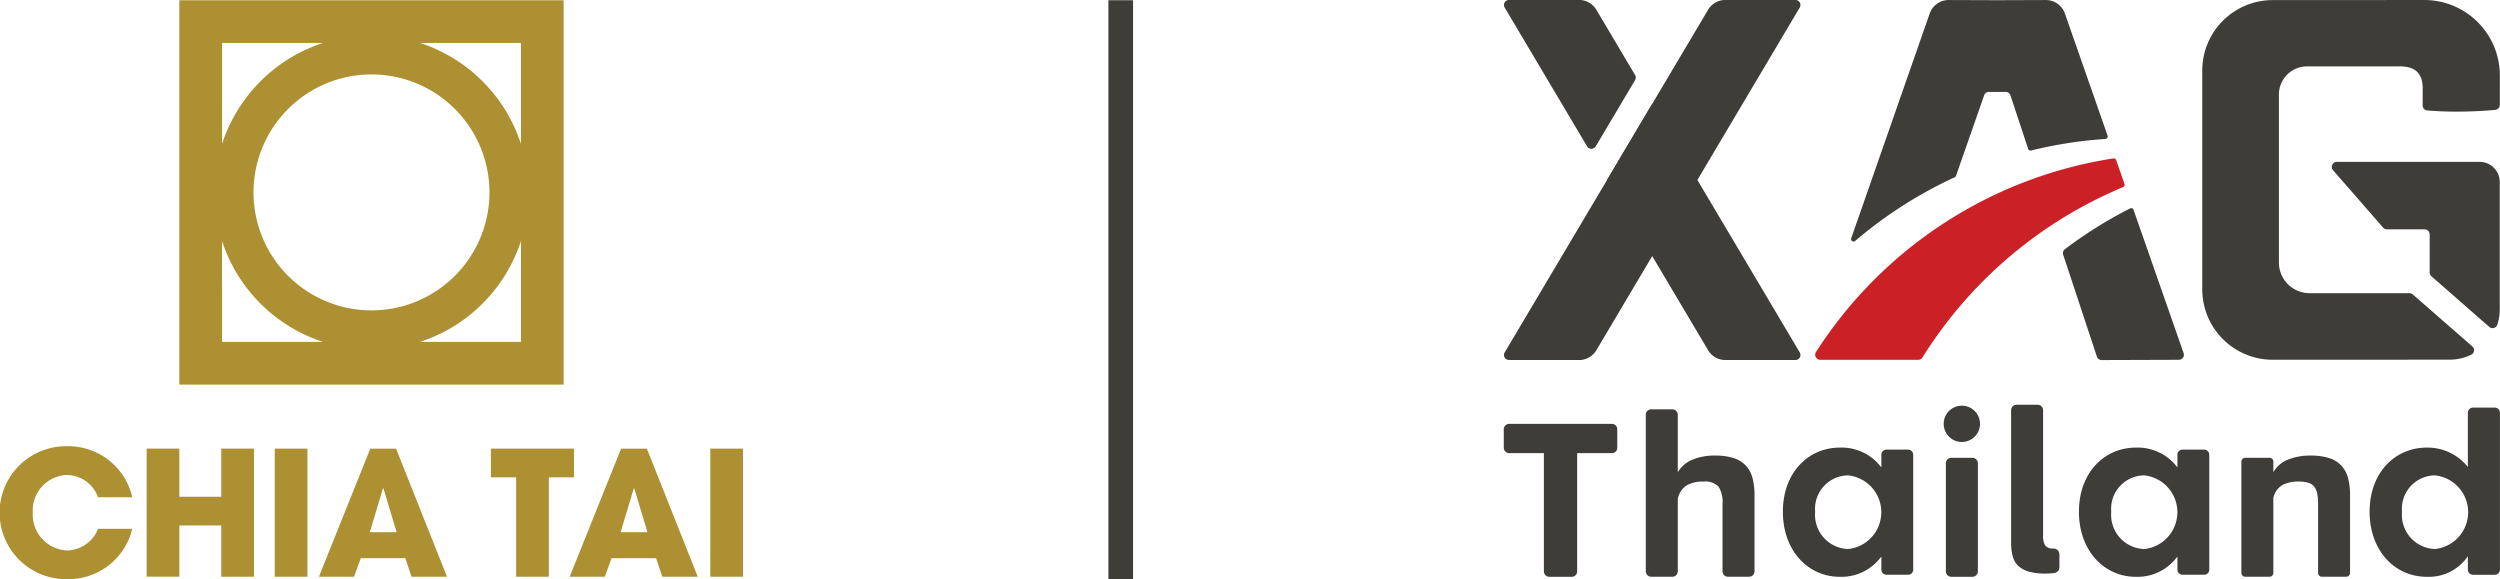 <svg xmlns="http://www.w3.org/2000/svg" width="202.02" height="46.8" viewBox="0 0 202.02 46.8"><g transform="translate(-8.25 -13.704)"><g transform="translate(129.785 13.704)"><path d="M258.338,42.793h-5.661a.406.406,0,0,1-.35-.614L268.758,14.5a1.626,1.626,0,0,1,1.4-.8h5.66a.406.406,0,0,1,.35.614L259.736,42a1.626,1.626,0,0,1-1.4.8" transform="translate(-252.27 -13.704)" fill="#3e3d39"/></g><g transform="translate(196.676 26.782)"><path d="M398.522,39.965H386.982a.407.407,0,0,0-.306.674l4.048,4.64a.406.406,0,0,0,.306.139l3.049,0a.407.407,0,0,1,.406.407v3.079a.407.407,0,0,0,.139.306L399.3,53.3a.407.407,0,0,0,.654-.178,4.018,4.018,0,0,0,.194-1.23v-10.3a1.626,1.626,0,0,0-1.627-1.627" transform="translate(-386.574 -39.963)" fill="#3e3d39"/></g><g transform="translate(174.951 30.528)"><path d="M346.084,59.756l6.24-.021a.407.407,0,0,0,.383-.541l-4.045-11.573a.2.2,0,0,0-.285-.115,34.863,34.863,0,0,0-5.261,3.288.408.408,0,0,0-.14.453l2.722,8.23a.405.405,0,0,0,.386.279" transform="translate(-342.954 -47.484)" fill="#3e3d39"/></g><g transform="translate(186.21 13.708)"><path d="M389.608,19.8a6.1,6.1,0,0,0-6.1-6.091l-12.257.007a5.693,5.693,0,0,0-5.69,5.694l0,17.678a5.693,5.693,0,0,0,5.7,5.692l14.277-.007a4.039,4.039,0,0,0,1.756-.4.407.407,0,0,0,.091-.673l-4.813-4.2a.406.406,0,0,0-.267-.1l-8.072,0a2.477,2.477,0,0,1-2.477-2.476l0-13.579a2.27,2.27,0,0,1,2.269-2.271l7.321,0c1.272-.05,2.072.423,2.026,1.885V22.23a.409.409,0,0,0,.38.406c.838.061,1.479.093,2.333.093q1.594,0,3.152-.141a.408.408,0,0,0,.37-.406v-.168a.123.123,0,0,0,0-.012Z" transform="translate(-365.561 -13.712)" fill="#3e3d39"/></g><g transform="translate(138.111 22.097)"><path d="M284.558,50.638,272.637,30.555l-3.651,6.15,8.163,13.75a1.626,1.626,0,0,0,1.4.8h5.661a.407.407,0,0,0,.35-.614" transform="translate(-268.986 -30.555)" fill="#3e3d39"/></g><g transform="translate(129.785 13.704)"><path d="M259.683,25.531l3.178-5.353a.406.406,0,0,0,0-.415L259.736,14.5a1.625,1.625,0,0,0-1.4-.8h-5.661a.407.407,0,0,0-.35.614l6.656,11.213a.407.407,0,0,0,.7,0" transform="translate(-252.27 -13.704)" fill="#3e3d39"/></g><g transform="translate(154.931 26.502)"><path d="M311.43,55.483a34.99,34.99,0,0,1,16.21-13.762.2.2,0,0,0,.114-.253l-.674-1.931a.2.2,0,0,0-.224-.135,34.868,34.868,0,0,0-24.032,15.644.408.408,0,0,0,.342.629h7.923a.4.4,0,0,0,.342-.191" transform="translate(-302.757 -39.399)" fill="#ca2026"/></g><g transform="translate(157.832 13.707)"><path d="M317.063,27.915l2.275-6.508a.405.405,0,0,1,.384-.272h1.355a.406.406,0,0,1,.386.279l1.43,4.324a.2.2,0,0,0,.24.132,34.809,34.809,0,0,1,6-.933.2.2,0,0,0,.178-.268L325.863,14.8a1.627,1.627,0,0,0-1.542-1.09l-3.921.014-3.921-.014a1.627,1.627,0,0,0-1.542,1.09L308.6,32.949a.2.2,0,0,0,.322.222,34.867,34.867,0,0,1,8.039-5.139.2.2,0,0,0,.106-.117" transform="translate(-308.584 -13.711)" fill="#3e3d39"/></g><g transform="translate(129.767 47.954)"><path d="M260.965,84.84h-2.8v9.549a.443.443,0,0,1-.442.443h-1.805a.443.443,0,0,1-.443-.443V84.84h-2.8a.443.443,0,0,1-.442-.442V82.913a.443.443,0,0,1,.442-.442h8.289a.442.442,0,0,1,.442.442V84.4a.443.443,0,0,1-.442.442" transform="translate(-252.234 -82.471)" fill="#3e3d39"/></g><g transform="translate(141.249 46.779)"><path d="M280.881,83.851a4.8,4.8,0,0,1,1.505.205,2.289,2.289,0,0,1,.988.614,2.376,2.376,0,0,1,.534,1.007,5.409,5.409,0,0,1,.16,1.4V93.2a.443.443,0,0,1-.443.443h-1.7a.443.443,0,0,1-.443-.443V87.752a2.3,2.3,0,0,0-.321-1.389,1.521,1.521,0,0,0-1.247-.41,2.578,2.578,0,0,0-1.318.3,1.661,1.661,0,0,0-.711,1.02.469.469,0,0,0-.019.134V93.2a.443.443,0,0,1-.443.443h-1.7a.443.443,0,0,1-.442-.443V80.554a.442.442,0,0,1,.442-.442h1.7a.442.442,0,0,1,.443.442v4.651a2.42,2.42,0,0,1,1.167-1.015,4.586,4.586,0,0,1,1.844-.339" transform="translate(-275.287 -80.112)" fill="#3e3d39"/></g><g transform="translate(165.317 46.487)"><path d="M324.23,83.736h1.7a.443.443,0,0,1,.443.442v8.733a.443.443,0,0,1-.443.443h-1.7a.443.443,0,0,1-.443-.443V84.177a.443.443,0,0,1,.443-.442m2.315-2.743a1.467,1.467,0,1,1-1.466-1.467,1.466,1.466,0,0,1,1.466,1.467" transform="translate(-323.612 -79.526)" fill="#3e3d39"/></g><g transform="translate(170.764 46.41)"><path d="M337.344,93.015a5,5,0,0,1-1.336-.152,2.092,2.092,0,0,1-.864-.454,1.633,1.633,0,0,1-.463-.775,4.112,4.112,0,0,1-.134-1.113V79.814a.443.443,0,0,1,.442-.443h1.7a.443.443,0,0,1,.443.443V89.9a1.5,1.5,0,0,0,.04.51,1.149,1.149,0,0,0,.139.345.76.76,0,0,0,.645.234.477.477,0,0,1,.494.472V92.5a.478.478,0,0,1-.426.473,5.831,5.831,0,0,1-.678.039" transform="translate(-334.547 -79.371)" fill="#3e3d39"/></g><g transform="translate(189.373 50.518)"><path d="M377.505,87.62a4.8,4.8,0,0,1,1.505.205,2.289,2.289,0,0,1,.988.614,2.377,2.377,0,0,1,.534,1.007,5.409,5.409,0,0,1,.16,1.4V97.1a.311.311,0,0,1-.311.312h-1.96a.312.312,0,0,1-.312-.312V91.521a4.189,4.189,0,0,0-.071-.828,1.323,1.323,0,0,0-.24-.561.964.964,0,0,0-.472-.312,2.608,2.608,0,0,0-.784-.1,2.711,2.711,0,0,0-1.318.285,1.611,1.611,0,0,0-.73,1.033V97.1a.312.312,0,0,1-.312.312h-1.959a.311.311,0,0,1-.312-.312V88.11a.311.311,0,0,1,.312-.311h1.959a.311.311,0,0,1,.312.311v.846a2.37,2.37,0,0,1,1.175-1.006,4.709,4.709,0,0,1,1.835-.33" transform="translate(-371.912 -87.62)" fill="#3e3d39"/></g><g transform="translate(152.321 49.873)"><path d="M302.136,86.324a4,4,0,0,1,3.34,1.606V86.9a.412.412,0,0,1,.413-.412h1.748a.413.413,0,0,1,.413.412v9.287a.413.413,0,0,1-.413.413h-1.748a.413.413,0,0,1-.413-.413V95.123a3.989,3.989,0,0,1-3.358,1.643c-2.556,0-4.6-2.1-4.6-5.258s2.044-5.184,4.618-5.184m.657,2.245a2.7,2.7,0,0,0-2.666,2.939,2.765,2.765,0,0,0,2.666,3.013,2.992,2.992,0,0,0,0-5.951" transform="translate(-297.518 -86.324)" fill="#3e3d39"/></g><g transform="translate(176.244 49.873)"><path d="M350.168,86.324a4,4,0,0,1,3.341,1.606V86.9a.412.412,0,0,1,.413-.412h1.748a.413.413,0,0,1,.413.412v9.287a.413.413,0,0,1-.413.413h-1.748a.413.413,0,0,1-.413-.413V95.123a3.989,3.989,0,0,1-3.358,1.643c-2.556,0-4.6-2.1-4.6-5.258s2.044-5.184,4.618-5.184m.658,2.245a2.7,2.7,0,0,0-2.666,2.939,2.765,2.765,0,0,0,2.666,3.013,2.992,2.992,0,0,0,0-5.951" transform="translate(-345.55 -86.324)" fill="#3e3d39"/></g><g transform="translate(199.737 46.642)"><path d="M397.356,83.068a4.151,4.151,0,0,1,3.3,1.569V80.252a.415.415,0,0,1,.415-.415h1.763a.415.415,0,0,1,.415.415V92.93a.415.415,0,0,1-.415.415h-1.763a.415.415,0,0,1-.415-.415V91.848a3.822,3.822,0,0,1-3.322,1.661c-2.574,0-4.618-2.1-4.618-5.258s2.044-5.184,4.636-5.184M398,85.313a2.7,2.7,0,0,0-2.666,2.939A2.764,2.764,0,0,0,398,91.264a2.992,2.992,0,0,0,0-5.951" transform="translate(-392.72 -79.837)" fill="#3e3d39"/></g><g transform="translate(8.25 49.76)"><path d="M18.938,92.771a5.306,5.306,0,0,1-5.232,4.071A5.372,5.372,0,1,1,13.678,86.1a5.294,5.294,0,0,1,5.259,4.126H16.169a2.683,2.683,0,0,0-2.5-1.8,2.863,2.863,0,0,0-2.769,3.022,2.9,2.9,0,0,0,2.784,3.076,2.761,2.761,0,0,0,2.49-1.748" transform="translate(-8.25 -86.098)" fill="#ad9031"/></g><g transform="translate(20.099 49.955)"><path d="M32.04,86.49h2.644v3.89h3.385V86.49h2.645V96.842H38.069V92.7H34.684v4.14H32.04" transform="translate(-32.04 -86.49)" fill="#ad9031"/></g><g transform="translate(30.449 49.956)"><rect width="2.644" height="10.352" fill="#ad9031"/></g><g transform="translate(34.019 49.956)"><path d="M63.374,95.347l-.545,1.5H59.989l4.154-10.352h2.084L70.34,96.844H67.472l-.5-1.5m-2.868-2.1H66.27L65.207,89.71h-.042Z" transform="translate(-59.989 -86.492)" fill="#ad9031"/></g><g transform="translate(47.917 49.956)"><path d="M89.937,88.813H87.894V86.491h6.715v2.322H92.58v8.029H89.937" transform="translate(-87.894 -86.491)" fill="#ad9031"/></g><g transform="translate(54.284 49.956)"><path d="M104.063,95.347l-.546,1.5h-2.839l4.155-10.352h2.084l4.112,10.352h-2.867l-.5-1.5m-2.868-2.1h2.17L105.9,89.71h-.042Z" transform="translate(-100.678 -86.492)" fill="#ad9031"/></g><g transform="translate(65.649 49.956)"><rect width="2.644" height="10.352" fill="#ad9031"/></g><g transform="translate(22.74 13.723)"><path d="M37.344,44.8H68.4V13.742H37.344ZM64.951,25.351a12.725,12.725,0,0,0-8.158-8.158h8.158Zm-2.545,3.92a9.533,9.533,0,1,1-9.533-9.533,9.532,9.532,0,0,1,9.533,9.533M48.953,17.193A12.726,12.726,0,0,0,40.8,25.351V17.193Zm-8.158,16a12.726,12.726,0,0,0,8.16,8.158H40.8Zm16,8.158a12.722,12.722,0,0,0,8.159-8.158v8.158Z" transform="translate(-37.344 -13.742)" fill="#ad9031"/></g><g transform="translate(97.818 13.723)"><rect width="1.992" height="46.781" fill="#3e3d39"/></g></g></svg>